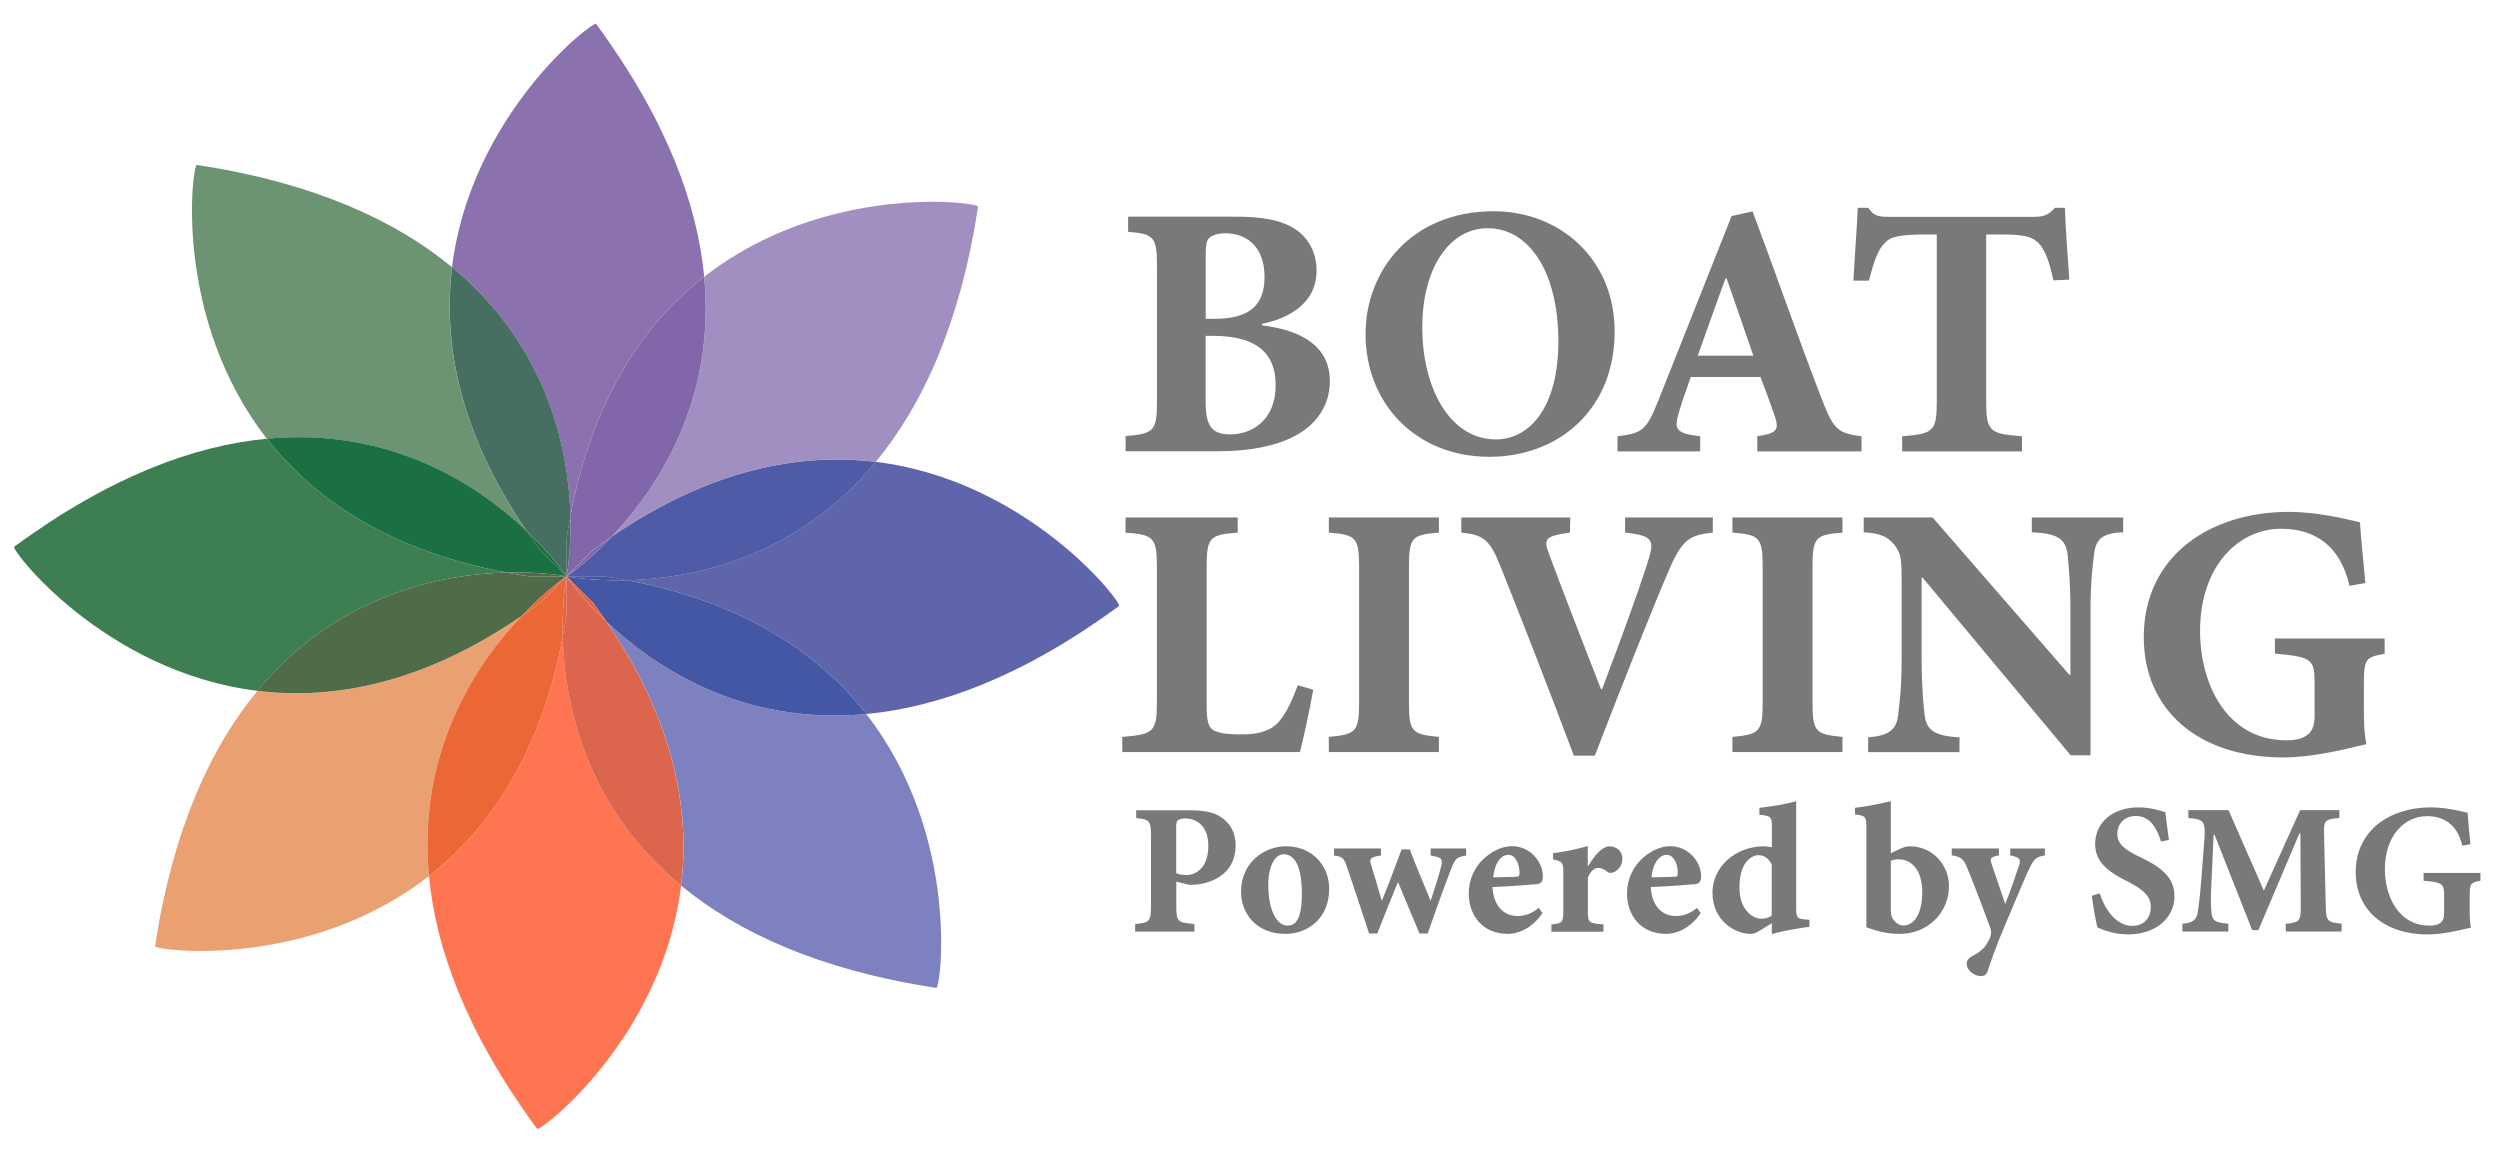 <?xml version="1.0" encoding="UTF-8"?><svg id="Layer_1" xmlns="http://www.w3.org/2000/svg" viewBox="0 0 287.32 132.48"><defs><style>.cls-1{fill:#797979;}.cls-2{fill:#5e65aa;}.cls-3{fill:#dc654d;}.cls-4{fill:#7d81c0;}.cls-5{fill:#8167a9;}.cls-6{fill:#eba072;}.cls-7{fill:#4f6b47;}.cls-8{fill:#4457a5;}.cls-9{fill:#3e7e53;}.cls-10{fill:#8c71af;}.cls-11{fill:#505ba8;}.cls-12{fill:#a18fc1;}.cls-13{fill:#6c9472;}.cls-14{fill:#ff7551;}.cls-15{fill:#466f61;}.cls-16{fill:#eb6736;}.cls-17{fill:#1b7043;}</style></defs><path class="cls-1" d="m145.04,37.39c4.65.58,7.8,2.45,7.8,6.43,0,2.74-1.54,4.98-3.98,6.26-2.12,1.16-5.27,1.78-8.71,1.78h-10.79v-1.74c3.24-.29,3.61-.54,3.61-3.98v-15.52c0-3.44-.37-3.73-3.32-3.98v-1.74h12.28c3.11,0,5.27.37,6.89,1.41,1.54,1,2.49,2.7,2.49,4.77,0,3.98-3.48,5.56-6.26,6.14v.17Zm-5.48-.75c3.82,0,5.77-1.37,5.77-4.81,0-3.69-2.28-5.02-4.48-5.02-1,0-1.66.29-1.91.58-.29.29-.37.91-.37,1.7v7.55h1Zm-1,9.5c0,2.9.75,3.82,2.99,3.78,2.36-.04,5.06-1.66,5.06-5.64s-2.57-5.68-7.18-5.68h-.87v7.55Z"/><path class="cls-1" d="m185.57,38.1c0,9.04-6.51,14.4-14.4,14.4-8.42,0-14.23-6.1-14.23-14.11,0-7.22,5.19-14.11,14.73-14.11,7.68,0,13.9,5.56,13.9,13.82Zm-22.11-.46c0,6.93,3.15,12.86,8.46,12.86,3.9,0,7.18-3.73,7.18-11.24,0-8.13-3.44-13.03-8.13-13.03-4.27,0-7.51,4.4-7.51,11.41Z"/><path class="cls-1" d="m201.96,51.87v-1.74c2.32-.33,2.57-.75,1.95-2.49-.42-1.2-1-2.82-1.58-4.31h-8.01c-.37,1.12-.91,2.49-1.37,4.07-.54,1.87-.46,2.41,2.45,2.74v1.74h-9.5v-1.74c2.86-.33,3.32-.71,4.69-4.11l8.42-21.2,2.41-.54c2.7,7.22,5.19,14.4,7.92,21.49,1.37,3.57,1.87,4.02,4.6,4.36v1.74h-11.99Zm-3.53-19.87h-.12c-1.12,2.99-2.12,5.93-3.19,8.88h6.39l-3.07-8.88Z"/><path class="cls-1" d="m235.99,32.21c-.46-2.2-1-3.57-1.74-4.31-.71-.71-1.7-.95-4.15-.95h-1.83v19.21c0,3.44.41,3.69,4.11,3.98v1.74h-13.77v-1.74c3.57-.29,3.98-.54,3.98-3.98v-19.21h-1.41c-3.44,0-4.11.41-4.69,1.12-.66.66-1.16,2.07-1.7,4.19h-1.78c.17-3.19.42-6.31.5-8.38h1.2c.62.91,1.12,1.04,2.32,1.04h16.76c1.12,0,1.7-.25,2.37-1.04h1.16c.04,1.7.29,5.48.5,8.26l-1.83.08Z"/><path class="cls-1" d="m150.93,79.25c-.33,1.91-1.2,6.06-1.54,7.18h-20.41v-1.74c3.57-.29,3.98-.54,3.98-3.98v-15.52c0-3.44-.37-3.73-3.61-3.98v-1.74h12.9v1.74c-3.24.25-3.57.54-3.57,3.98v15.81c0,1.91.17,2.7,1,3.03.79.33,1.83.37,3.11.37,1.58,0,3.11-.29,4.11-1.37.75-.83,1.49-2.16,2.24-4.27l1.78.5Z"/><path class="cls-1" d="m152.72,86.43v-1.74c3.11-.29,3.48-.58,3.48-3.98v-15.52c0-3.44-.37-3.73-3.48-3.98v-1.74h12.65v1.74c-3.11.25-3.44.54-3.44,3.98v15.52c0,3.4.33,3.69,3.44,3.98v1.74h-12.65Z"/><path class="cls-1" d="m196.86,61.21c-2.7.29-3.57.75-5.19,4.65-1.33,3.03-5.1,12.45-8.38,20.99h-2.41c-2.82-7.55-6.72-17.51-8.46-21.82-1.2-2.99-1.91-3.57-4.48-3.82v-1.74h12.53l-.04,1.74c-3.03.42-3.03.79-2.36,2.57,1.33,3.65,4.69,12.24,5.93,15.43h.12c2.61-6.89,4.11-11.08,5.14-14.27.91-2.78.95-3.36-2.49-3.73v-1.74h10.08v1.74Z"/><path class="cls-1" d="m199.1,86.43v-1.74c3.11-.29,3.48-.58,3.48-3.98v-15.52c0-3.44-.37-3.73-3.48-3.98v-1.74h12.65v1.74c-3.11.25-3.44.54-3.44,3.98v15.52c0,3.4.33,3.69,3.44,3.98v1.74h-12.65Z"/><path class="cls-1" d="m244.04,61.17c-2.24.08-3.15.66-3.36,2.45-.17,1.29-.42,3.19-.42,6.68v16.51h-2.28l-17.01-20.41h-.12v9.17c0,3.49.21,5.31.33,6.51.21,1.78,1,2.49,4.02,2.66v1.7h-10.5v-1.7c2.28-.17,3.24-.83,3.44-2.49.17-1.37.41-3.19.41-6.68v-8.55c0-2.7-.04-3.4-.83-4.4-.79-1-1.74-1.33-3.53-1.45v-1.7h7.92l15.72,18.09h.12v-7.26c0-3.48-.21-5.39-.33-6.64-.25-1.7-1.12-2.36-4.11-2.49v-1.7h10.5v1.7Z"/><path class="cls-1" d="m274.04,75.15c-2.12.37-2.36.54-2.36,3.36v3.11c0,1.49.04,2.82.29,3.9-2.57.62-6.22,1.53-9.58,1.53-9.83,0-16.01-5.52-16.01-13.82,0-9.42,7.72-14.4,16.64-14.4,3.4,0,6.64.83,8.21,1.2.08,1.41.29,3.57.62,6.97l-1.83.33c-1.08-4.77-4.15-6.56-7.84-6.56-4.94,0-9.33,4.31-9.33,11.74,0,6.18,3.11,12.57,9.92,12.57.79,0,1.7-.12,2.24-.5.62-.37,1-1.04,1-2.32v-3.61c0-2.86-.21-3.15-4.56-3.53v-1.74h12.61v1.74Z"/><path class="cls-1" d="m136.62,93.12c1.67,0,2.9.21,3.78.84,1.01.69,1.61,1.78,1.61,3.18,0,2.92-2.15,4.23-4.42,4.51-.32.04-.69.04-.92.04l-1.48-.37v2.81c0,1.78.17,1.93,2.08,2.06v.88h-6.81v-.88c1.63-.13,1.82-.28,1.82-2.06v-8.05c0-1.78-.19-1.91-1.7-2.06v-.9h6.03Zm-1.44,7.24c.26.11.73.21,1.18.21.82,0,2.51-.58,2.51-3.35,0-2.4-1.44-3.16-2.68-3.16-.43,0-.69.13-.82.21-.13.15-.19.37-.19.69v5.39Z"/><path class="cls-1" d="m152.76,102.13c0,3.48-2.51,5.2-5.04,5.2-3.41,0-5.09-2.45-5.09-4.81,0-3.5,2.77-5.26,5.17-5.26,3.07,0,4.96,2.28,4.96,4.87Zm-7-.39c0,2.6.86,4.64,2.21,4.64.79,0,1.65-.51,1.65-3.61s-.75-4.59-2.1-4.59c-.88,0-1.76,1.14-1.76,3.56Z"/><path class="cls-1" d="m168.5,98.33c-1.05.17-1.2.28-1.67,1.4-.77,1.95-1.7,4.55-2.75,7.56h-.94c-.82-2-1.7-4.01-2.47-5.93-.82,1.98-1.59,3.89-2.38,5.93h-.94c-.84-2.62-1.76-5.3-2.55-7.67-.34-1.03-.56-1.18-1.48-1.29v-.82h5.39v.82c-1.22.17-1.35.34-1.14,1.03.43,1.37.84,2.83,1.22,4.12h.04c.77-1.83,1.48-3.8,2.25-5.86h.94c.75,1.97,1.59,3.93,2.38,5.86h.04c.32-.95.99-3.05,1.2-3.95.19-.82.06-1.01-1.22-1.2v-.82h4.08v.82Z"/><path class="cls-1" d="m177.26,104.95c-1.31,1.95-3.03,2.38-3.95,2.38-2.9,0-4.51-2.1-4.51-4.64,0-1.67.73-3.03,1.61-3.89.97-.94,2.17-1.55,3.37-1.55,2,0,3.56,1.72,3.54,3.52-.02.45-.15.77-.64.84-.41.04-3.07.26-5.15.34.11,2.19,1.33,3.33,2.88,3.33.86,0,1.67-.3,2.43-.94l.43.6Zm-5.65-4.12c.88-.02,1.7-.04,2.6-.06.3,0,.41-.04.43-.43,0-1.03-.47-2.1-1.29-2.1s-1.61.97-1.74,2.6Z"/><path class="cls-1" d="m182.53,99.52c.86-1.44,1.72-2.25,2.43-2.25.88,0,1.5.62,1.5,1.37,0,.82-.49,1.42-1.07,1.63-.3.11-.54.04-.67-.09-.37-.28-.67-.43-1.03-.43-.41,0-.84.26-1.2,1.12v3.89c0,1.27.11,1.35,1.8,1.48v.84h-5.99v-.84c1.18-.11,1.37-.21,1.37-1.46v-4.62c0-1.07-.17-1.16-1.18-1.4v-.71c1.37-.17,2.66-.43,3.99-.82v2.28h.04Z"/><path class="cls-1" d="m195.45,104.95c-1.31,1.95-3.03,2.38-3.95,2.38-2.9,0-4.51-2.1-4.51-4.64,0-1.67.73-3.03,1.61-3.89.97-.94,2.17-1.55,3.37-1.55,2,0,3.56,1.72,3.54,3.52-.02.45-.15.77-.64.84-.41.04-3.07.26-5.15.34.11,2.19,1.33,3.33,2.88,3.33.86,0,1.67-.3,2.43-.94l.43.6Zm-5.65-4.12c.88-.02,1.7-.04,2.6-.06.3,0,.41-.04.43-.43,0-1.03-.47-2.1-1.29-2.1s-1.61.97-1.74,2.6Z"/><path class="cls-1" d="m207.95,106.51c-.54.09-2.58.34-4.32.84v-1.25l-1.35.84c-.52.32-.82.39-1.05.39-1.85,0-4.42-1.52-4.42-4.75,0-2.92,2.6-5.32,5.95-5.32.15,0,.39.04.88.11v-2.38c0-1.14-.15-1.22-1.44-1.35v-.79c1.4-.17,3.16-.45,4.23-.77v12.24c0,1.18.13,1.25,1.01,1.35l.52.04v.82Zm-4.32-7.13c-.34-.73-.9-1.1-1.57-1.1-.45,0-2.15.47-2.15,3.74,0,2.62,1.59,3.56,2.49,3.56.41,0,.75-.04,1.22-.34v-5.86Z"/><path class="cls-1" d="m218.08,97.69c.62-.3.97-.43,1.4-.43,2.62,0,4.51,2.15,4.51,4.55,0,3.16-2.49,5.52-5.67,5.52-1.25,0-2.32-.21-3.82-.77v-11.49c0-1.18-.11-1.35-1.31-1.46v-.77c1.12-.13,2.9-.45,4.12-.77v5.99l.77-.37Zm-.77,6.96c0,.3.04.54.11.71.13.34.62.99,1.31,1.01,1.16.02,2.19-1.2,2.19-3.87s-1.37-3.74-2.71-3.74c-.39,0-.58.06-.9.15v5.73Z"/><path class="cls-1" d="m235.03,98.31c-1.05.17-1.27.41-1.8,1.5-.52,1.05-1.25,2.9-2.51,5.84-1.48,3.46-1.87,4.75-2.28,5.95-.15.47-.45.58-.82.58-.64,0-1.59-.6-1.59-1.42,0-.39.17-.58.6-.86.84-.43,1.35-.84,1.72-1.44.21-.34.34-.6.41-.84.11-.34.09-.67-.02-.99-1.14-3.11-2.34-6.18-2.71-7.02-.39-.92-.69-1.14-1.72-1.31v-.79h5.43v.79c-.92.19-1.07.3-.86.95l1.57,4.64c.47-1.09,1.25-3.39,1.61-4.46.24-.67.02-.92-1.03-1.12v-.79h3.99v.79Z"/><path class="cls-1" d="m248.36,96.72c-.43-1.37-1.16-2.94-2.92-2.94-1.2,0-2.1.84-2.1,2.04,0,1.14.79,1.83,2.71,2.73,2.36,1.12,3.86,2.34,3.86,4.44,0,2.49-2.13,4.4-5.32,4.4-.79,0-1.59-.13-2.21-.32-.62-.17-1.03-.34-1.31-.47-.19-.54-.47-2.25-.67-3.65l.92-.28c.39,1.31,1.63,3.74,3.74,3.74,1.31,0,2.13-.88,2.13-2.21,0-1.22-.97-2.02-2.6-2.86-2.32-1.12-3.8-2.3-3.8-4.34,0-2.38,1.91-4.21,5.02-4.21,1.42,0,2.71.45,3.05.56.09.79.21,1.76.41,3.18l-.9.19Z"/><path class="cls-1" d="m262.7,107.07v-.9c1.63-.17,1.74-.3,1.72-2.19l-.04-8.2h-.11l-4.72,11.12h-.71l-4.32-10.95h-.11l-.26,5.62c-.09,1.76-.06,2.71.02,3.37.09.9.49,1.09,1.93,1.22v.9h-5.28v-.9c1.18-.09,1.59-.43,1.74-1.2.11-.67.26-1.72.43-3.84l.34-4.4c.17-2.32.02-2.56-1.83-2.71v-.9h4.62l4.06,9.25,4.17-9.25h4.51v.9c-1.74.15-1.8.3-1.76,1.95l.19,8.01c.04,1.89.15,2.02,1.83,2.19v.9h-6.42Z"/><path class="cls-1" d="m285.06,101.23c-1.1.19-1.22.28-1.22,1.74v1.61c0,.77.02,1.46.15,2.02-1.33.32-3.22.79-4.96.79-5.09,0-8.29-2.86-8.29-7.15,0-4.87,3.99-7.45,8.61-7.45,1.76,0,3.44.43,4.25.62.04.73.15,1.85.32,3.61l-.94.17c-.56-2.47-2.15-3.39-4.06-3.39-2.56,0-4.83,2.23-4.83,6.08,0,3.2,1.61,6.5,5.13,6.5.41,0,.88-.06,1.16-.26.32-.19.52-.54.52-1.2v-1.87c0-1.48-.11-1.63-2.36-1.83v-.9h6.53v.9Z"/><path class="cls-9" d="m58.21,65.8c-13.58-2.54-22.16-8.51-27.53-15.38-8.28.78-17.99,4.28-29.05,12.42-.42.31,10.39,14.4,27.96,16.56,9.21-11.13,21.2-13.41,28.62-13.6Z"/><path class="cls-6" d="m59.92,70.82c-11.39,7.81-21.69,9.65-30.34,8.59-5.3,6.41-9.69,15.75-11.76,29.33-.08.51,17.53,2.83,31.48-8.06-1.36-14.39,5.51-24.47,10.62-29.86Z"/><path class="cls-7" d="m59.92,70.82c2.87-3.03,5.19-4.58,5.19-4.58h-4.32c-.88-.13-1.74-.28-2.59-.44-7.43.19-19.41,2.47-28.62,13.6,8.65,1.06,18.95-.78,30.34-8.59Z"/><path class="cls-14" d="m64.68,73.15c-2.54,13.58-8.51,22.16-15.38,27.53.78,8.28,4.28,17.99,12.42,29.05.31.42,14.4-10.39,16.56-27.95-11.13-9.21-13.41-21.2-13.6-28.62Z"/><path class="cls-16" d="m64.68,73.15c-.11-4.17.44-6.91.44-6.91l-3.06,3.06c-.72.53-1.43,1.03-2.14,1.52-5.12,5.39-11.98,15.47-10.62,29.86,6.87-5.37,12.84-13.95,15.38-27.53Z"/><path class="cls-16" d="m59.92,70.82c.71-.49,1.42-.99,2.14-1.52l3.06-3.06s-2.32,1.55-5.19,4.58Z"/><path class="cls-4" d="m69.69,71.44c7.81,11.39,9.65,21.69,8.59,30.34,6.41,5.3,15.75,9.69,29.33,11.76.51.08,2.83-17.53-8.06-31.48-14.39,1.36-24.47-5.51-29.86-10.62Z"/><path class="cls-3" d="m69.69,71.44c-3.03-2.87-4.58-5.19-4.58-5.19v4.32c-.13.88-.28,1.74-.44,2.59.19,7.43,2.47,19.41,13.6,28.62,1.06-8.65-.78-18.95-8.59-30.34Z"/><path class="cls-3" d="m64.68,73.15c.16-.85.31-1.7.44-2.59v-4.32s-.55,2.74-.44,6.91Z"/><path class="cls-2" d="m100.65,53.08c-9.21,11.13-21.2,13.41-28.62,13.6,13.58,2.54,22.16,8.51,27.53,15.38,8.28-.78,17.99-4.28,29.05-12.42.42-.31-10.39-14.4-27.95-16.56Z"/><path class="cls-8" d="m72.03,66.68c-4.17.11-6.91-.44-6.91-.44l3.06,3.06c.53.72,1.03,1.43,1.52,2.14,5.39,5.12,15.47,11.98,29.86,10.62-5.37-6.87-13.95-12.84-27.53-15.38Z"/><path class="cls-3" d="m69.69,71.44c-.49-.71-.99-1.42-1.52-2.14l-3.06-3.06s1.55,2.32,4.58,5.19Z"/><path class="cls-12" d="m70.31,61.67c11.39-7.81,21.69-9.65,30.34-8.59,5.3-6.41,9.69-15.75,11.76-29.33.08-.51-17.53-2.83-31.48,8.06,1.36,14.39-5.51,24.47-10.62,29.86Z"/><path class="cls-11" d="m70.31,61.67c-2.87,3.03-5.19,4.58-5.19,4.58h4.32c.88.13,1.74.28,2.59.44,7.43-.19,19.41-2.47,28.62-13.6-8.65-1.06-18.95.78-30.34,8.59Z"/><path class="cls-8" d="m65.12,66.24s2.74.55,6.91.44c-.85-.16-1.7-.31-2.59-.44h-4.32Z"/><path class="cls-10" d="m65.55,59.33c2.54-13.58,8.51-22.16,15.38-27.53-.78-8.28-4.28-17.99-12.42-29.05-.31-.42-14.4,10.39-16.56,27.96,11.13,9.21,13.41,21.2,13.6,28.62Z"/><path class="cls-5" d="m65.55,59.33c.11,4.17-.44,6.91-.44,6.91l3.06-3.06c.72-.53,1.43-1.03,2.14-1.52,5.12-5.39,11.98-15.47,10.62-29.86-6.87,5.37-12.84,13.95-15.38,27.53Z"/><path class="cls-5" d="m70.31,61.67c-.71.49-1.42.99-2.14,1.52l-3.06,3.06s2.32-1.55,5.19-4.58Z"/><path class="cls-13" d="m60.54,61.05c-7.81-11.39-9.65-21.69-8.59-30.34-6.41-5.3-15.75-9.69-29.33-11.76-.51-.08-2.83,17.53,8.06,31.48,14.39-1.36,24.47,5.51,29.86,10.62Z"/><path class="cls-17" d="m58.21,65.8c4.17-.11,6.91.44,6.91.44l-3.06-3.06c-.53-.72-1.03-1.43-1.52-2.14-5.39-5.12-15.47-11.98-29.86-10.62,5.37,6.87,13.95,12.84,27.53,15.38Z"/><path class="cls-7" d="m58.21,65.8c.85.16,1.7.31,2.59.44h4.32s-2.74-.55-6.91-.44Z"/><path class="cls-15" d="m60.54,61.05c3.03,2.87,4.58,5.19,4.58,5.19v-4.32c.13-.88.28-1.74.44-2.59-.19-7.43-2.47-19.41-13.6-28.62-1.06,8.65.78,18.95,8.59,30.34Z"/><path class="cls-17" d="m60.54,61.05c.49.71.99,1.42,1.52,2.14l3.06,3.06s-1.55-2.32-4.58-5.19Z"/><path class="cls-15" d="m65.55,59.33c-.16.85-.31,1.7-.44,2.59v4.32s.55-2.74.44-6.91Z"/></svg>